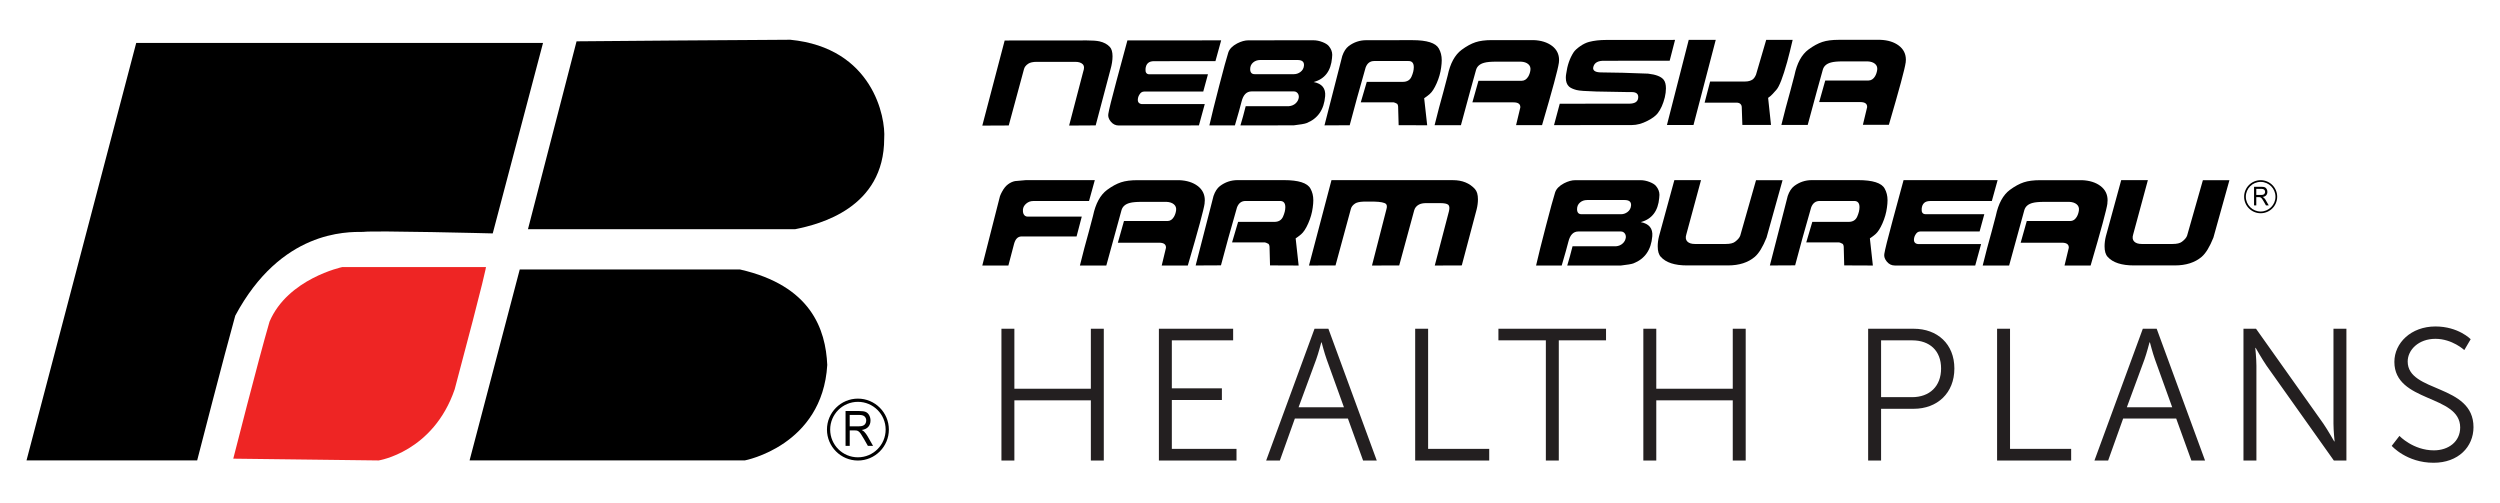 <?xml version="1.0" encoding="UTF-8"?>
<svg id="Layer_1" data-name="Layer 1" xmlns="http://www.w3.org/2000/svg" viewBox="0 0 995 200">
  <defs>
    <style>
      .cls-1 {
        fill: #ee2524;
      }

      .cls-1, .cls-2, .cls-3 {
        stroke-width: 0px;
      }

      .cls-2 {
        fill: #000;
      }

      .cls-3 {
        fill: #231f20;
      }
    </style>
  </defs>
  <path class="cls-2" d="M229.47,16.45l-19.34,74.77h106.34c9.66-1.93,35.44-8.38,35.44-36.09.64-8.37-4.5-36.1-37.38-39.31-11.6,0-85.07.63-85.07.63"/>
  <path class="cls-2" d="M206.86,107.24l-19.97,76.01h109.52s30.92-5.8,32.84-38c-.64-14.18-6.43-31.58-34.78-38.01h-87.61Z"/>
  <path class="cls-1" d="M92.84,182.55s9.84-38.76,14.43-54.53c7.28-17.12,28.93-21.72,28.93-21.72h57.22s0,1.98-12.46,48.66c-8.55,24.97-30.27,28.3-30.27,28.3l-57.86-.71Z"/>
  <path class="cls-2" d="M10.55,183.25L54.21,17.1h161.91l-20.01,75.8s-47.3-1.21-51.54-.61c-6.67,0-32.75-.6-50.94,33.35-4.24,15.16-15.16,57.61-15.16,57.61H10.55Z"/>
  <path class="cls-2" d="M338.19,169.68h3.53c.74,0,1.33-.08,1.75-.26.43-.17.74-.44.96-.82.22-.38.33-.78.33-1.23,0-.65-.22-1.18-.64-1.6-.42-.41-1.1-.62-2.01-.62h-3.93v4.53ZM336.53,177.46v-13.87h5.52c1.1,0,1.94.12,2.52.37.57.25,1.03.69,1.37,1.32.35.63.52,1.33.52,2.09,0,.98-.29,1.81-.86,2.48-.57.68-1.45,1.11-2.63,1.29.43.23.76.46.99.69.48.49.94,1.1,1.36,1.84l2.15,3.78h-2.06l-1.64-2.88c-.48-.83-.87-1.47-1.18-1.91-.31-.44-.59-.75-.83-.93-.24-.18-.5-.3-.75-.37-.18-.05-.49-.07-.91-.07h-1.91v6.16h-1.67Z"/>
  <path class="cls-2" d="M341.45,159.93c-6.09,0-11.04,4.95-11.04,11.04s4.95,11.04,11.04,11.04,11.04-4.95,11.04-11.04-4.95-11.04-11.04-11.04M341.45,183.29c-6.79,0-12.32-5.53-12.32-12.32s5.53-12.32,12.32-12.32,12.32,5.53,12.32,12.32-5.53,12.32-12.32,12.32"/>
  <path class="cls-2" d="M435.73,71.7l-2.3,8.31h-22.27c-1.01,0-1.91.34-2.71,1.01-.8.67-1.24,1.47-1.33,2.39-.06.67.03,1.27.27,1.79.34.67.87,1.01,1.61,1.01h21.54l-2.07,7.9h-21.95c-1.44.03-2.42,1.03-2.94,3-.67,2.67-1.42,5.53-2.25,8.57h-10.38l7.03-27.59c.24-.64.52-1.24.83-1.79.7-1.32,1.51-2.31,2.41-2.97.9-.66,1.83-1.08,2.78-1.26.34-.06,1.73-.18,4.18-.37h27.55Z"/>
  <path class="cls-2" d="M479.44,80.95c-.31,2.33-2.54,10.58-6.7,24.74h-10.38c.37-1.54.93-3.89,1.7-7.06.06-1.35-.84-2.03-2.71-2.03h-16.44c.49-1.71,1.3-4.59,2.43-8.63h17.31c1.04,0,1.9-.55,2.57-1.65.46-.8.75-1.67.87-2.62.12-.98-.17-1.77-.87-2.37-.7-.6-1.68-.93-2.94-.99h-9.87c-2.14,0-3.72.14-4.73.42-1.78.46-2.88,1.41-3.31,2.85-1.16,4.08-3.18,11.44-6.06,22.08h-10.51c1.16-4.72,2.36-9.24,3.58-13.57.95-3.46,1.5-5.55,1.65-6.25,1.01-4.84,2.88-8.28,5.6-10.3,1.96-1.44,3.8-2.44,5.53-3.01,1.73-.57,3.91-.85,6.54-.85h16.62c3.03.12,5.49.9,7.37,2.32,1.88,1.43,2.82,3.32,2.82,5.68,0,.4-.03.81-.09,1.24"/>
  <path class="cls-2" d="M475.86,105.68c2.85-11.13,4.77-18.62,5.79-22.49.43-1.72.87-3.45,1.33-5.2.61-1.78,1.47-3.1,2.57-3.95,2.08-1.56,4.42-2.35,7.03-2.35h18.41c5.82,0,9.34,1.12,10.56,3.36.77,1.35,1.15,2.9,1.15,4.64,0,.86-.08,1.82-.23,2.9-.27,2.12-.87,4.21-1.79,6.3-.92,2.09-1.87,3.54-2.85,4.37-.77.64-1.48,1.18-2.16,1.61.67,6.25,1.07,9.86,1.19,10.81l-11.39-.05-.18-6.8c.03-.83-.11-1.41-.41-1.75-.61-.34-1.09-.53-1.42-.6h-13.1l2.41-8.17h14.42c1.68,0,2.83-.69,3.45-2.07.61-1.38.92-2.63.92-3.77,0-1.68-.72-2.51-2.16-2.48h-13.68c-1.62,0-2.75.86-3.4,2.57-2.48,8.6-4.61,16.29-6.38,23.05l-10.06.05Z"/>
  <path class="cls-2" d="M578.26,71.7c3.7,0,6.63,1.18,8.77,3.54.8.89,1.19,2.25,1.19,4.09,0,1.29-.17,2.62-.51,3.99l-5.92,22.32-10.75.04,5.65-21.62c.3-1.29.21-2.15-.3-2.58-.51-.43-1.58-.64-3.24-.64h-5.56c-1.19,0-2.16.2-2.89.6-.95.52-1.56,1.27-1.84,2.25l-5.97,21.95-10.84.04,5.74-22.36c.31-1.04.24-1.76-.18-2.16-.61-.55-2.16-.86-4.64-.92h-4.27c-1.56.06-2.68.31-3.35.74-.92.61-1.49,1.33-1.7,2.16l-6.11,22.5-10.56.04,8.95-33.98h48.31Z"/>
  <path class="cls-2" d="M649.16,81.81c.12-1.47-.73-2.2-2.57-2.2h-14.92c-1.13,0-2.08.34-2.85,1.01-.77.67-1.15,1.55-1.15,2.62,0,1.35.6,2.02,1.79,2.02h15.7c.92,0,1.76-.28,2.53-.83.89-.64,1.38-1.52,1.47-2.62M660.37,78.79c-.46,5.21-2.91,8.42-7.35,9.61,3.34.65,4.87,2.53,4.59,5.66-.46,5.4-2.96,8.98-7.49,10.76-.73.28-2.43.57-5.1.87h-21.26c.7-2.3,1.41-4.85,2.11-7.67h17.27c1.1-.09,2.01-.48,2.73-1.16.72-.68,1.12-1.48,1.22-2.41.03-.68-.15-1.23-.53-1.67-.38-.43-.86-.65-1.45-.65h-16.94c-1.96,0-3.28,1.35-3.95,4.06-.49,1.97-1.38,5.13-2.66,9.49h-10.2c.86-3.77,2.17-9.06,3.95-15.86,1.75-6.71,2.95-11.13,3.63-13.24.46-1.41,1.64-2.62,3.54-3.63,1.62-.83,3.12-1.24,4.5-1.24h25.95c1.19,0,2.42.25,3.67.74,1.16.46,1.99.98,2.48,1.56.92,1.11,1.38,2.29,1.38,3.54,0,.22-.03.63-.09,1.24"/>
  <path class="cls-2" d="M687.73,105.64h-16.3c-4.9,0-8.37-1.13-10.42-3.4-.83-.89-1.24-2.28-1.24-4.18,0-1.29.17-2.62.51-4l6.11-22.36h10.61l-5.83,21.54c-.4,1.26-.28,2.21.37,2.87.64.66,1.64.99,2.98.99h12.35c1.68,0,2.91-.29,3.67-.87,1.1-.83,1.79-1.64,2.07-2.43l6.29-22.09h10.56l-6.38,22.87c-1.47,3.67-3.02,6.21-4.64,7.62-2.69,2.3-6.26,3.44-10.7,3.44"/>
  <path class="cls-2" d="M704.4,105.68c2.85-11.13,4.78-18.62,5.79-22.49.43-1.72.87-3.45,1.33-5.2.61-1.78,1.47-3.1,2.57-3.95,2.08-1.56,4.42-2.35,7.03-2.35h18.41c5.82,0,9.34,1.12,10.56,3.36.77,1.35,1.15,2.9,1.15,4.64,0,.86-.08,1.82-.23,2.9-.28,2.12-.87,4.21-1.79,6.3-.92,2.09-1.87,3.54-2.85,4.37-.76.64-1.49,1.18-2.16,1.61.67,6.25,1.07,9.86,1.19,10.81l-11.4-.05-.18-6.8c.03-.83-.11-1.41-.41-1.75-.61-.34-1.09-.53-1.42-.6h-13.1l2.41-8.17h14.42c1.68,0,2.83-.69,3.44-2.07.61-1.38.92-2.63.92-3.77,0-1.68-.72-2.51-2.16-2.48h-13.68c-1.62,0-2.76.86-3.4,2.57-2.48,8.6-4.61,16.29-6.38,23.05l-10.06.05Z"/>
  <path class="cls-2" d="M795.05,71.7l-2.3,8.31h-24.57c-2.05,0-3.17,1.02-3.35,3.05-.12,1.4.35,2.12,1.42,2.18h23.51l-1.88,6.89h-23.6c-.8,0-1.42.4-1.88,1.2-.37.56-.58,1.18-.64,1.85-.09,1.14.43,1.79,1.56,1.95h25.16l-2.34,8.54h-32.01c-1.26,0-2.3-.51-3.15-1.52-.84-1.01-1.19-2.02-1.03-3.04.25-1.65,1.35-6.1,3.31-13.33,1.44-5.36,2.89-10.73,4.36-16.09h37.43Z"/>
  <path class="cls-2" d="M838.76,80.95c-.31,2.33-2.54,10.58-6.7,24.74h-10.38c.37-1.54.93-3.89,1.7-7.06.06-1.35-.84-2.03-2.71-2.03h-16.44c.49-1.71,1.3-4.59,2.43-8.63h17.31c1.04,0,1.9-.55,2.57-1.65.46-.8.75-1.67.87-2.62.12-.98-.17-1.77-.87-2.37-.71-.6-1.68-.93-2.94-.99h-9.87c-2.14,0-3.72.14-4.73.42-1.78.46-2.88,1.41-3.31,2.85-1.16,4.08-3.18,11.44-6.06,22.08h-10.52c1.16-4.72,2.36-9.24,3.58-13.57.95-3.46,1.5-5.55,1.65-6.25,1.01-4.84,2.88-8.28,5.6-10.3,1.96-1.44,3.8-2.44,5.53-3.01,1.73-.57,3.91-.85,6.54-.85h16.62c3.03.12,5.49.9,7.37,2.32,1.88,1.43,2.82,3.32,2.82,5.68,0,.4-.03.81-.09,1.24"/>
  <path class="cls-2" d="M865.58,105.64h-16.3c-4.9,0-8.37-1.13-10.42-3.4-.83-.89-1.24-2.28-1.24-4.18,0-1.29.17-2.62.51-4l6.11-22.36h10.61l-5.83,21.54c-.4,1.26-.28,2.21.37,2.87.64.66,1.64.99,2.98.99h12.35c1.68,0,2.91-.29,3.67-.87,1.1-.83,1.79-1.64,2.07-2.43l6.29-22.09h10.56l-6.38,22.87c-1.47,3.67-3.02,6.21-4.64,7.62-2.69,2.3-6.26,3.44-10.7,3.44"/>
  <path class="cls-2" d="M898,77.59h1.89c.4,0,.71-.04.93-.14.23-.09.4-.24.51-.44.12-.2.18-.42.18-.66,0-.35-.12-.63-.34-.85-.23-.22-.59-.33-1.07-.33h-2.1v2.42ZM897.11,81.75v-7.41h2.95c.59,0,1.04.07,1.35.2.31.13.55.37.73.71.19.34.28.71.28,1.12,0,.53-.15.97-.46,1.33-.3.36-.77.59-1.41.69.23.12.41.25.53.37.26.26.5.59.73.98l1.15,2.02h-1.1l-.88-1.54c-.26-.44-.47-.79-.63-1.02-.17-.24-.31-.4-.45-.5-.13-.09-.26-.16-.4-.2-.1-.03-.26-.04-.48-.04h-1.02v3.29h-.89Z"/>
  <path class="cls-2" d="M899.74,72.39c-3.25,0-5.9,2.65-5.9,5.9s2.65,5.9,5.9,5.9,5.9-2.65,5.9-5.9-2.65-5.9-5.9-5.9M899.74,84.87c-3.63,0-6.58-2.95-6.58-6.58s2.95-6.58,6.58-6.58,6.58,2.95,6.58,6.58-2.95,6.58-6.58,6.58"/>
  <path class="cls-2" d="M432.53,16.09c2.2,0,3.87.12,5.03.36,1.77.4,3.16,1.14,4.17,2.24.7.76,1.05,2,1.06,3.71,0,1.59-.27,3.34-.82,5.26l-5.89,22.25-10.57.06,5.61-21.46c.21-.61.32-1.13.32-1.56,0-.58-.17-1.04-.5-1.38-.64-.64-1.63-.96-2.98-.96h-15.38c-1.49.01-2.61.26-3.34.75-.92.61-1.48,1.33-1.69,2.15l-6.07,22.43-10.52.05,8.9-33.87,32.68-.03Z"/>
  <path class="cls-2" d="M486.03,16.04l-2.28,8.29-24.49.02c-2.04,0-3.16,1.02-3.34,3.04-.12,1.39.35,2.12,1.42,2.18l23.43-.02-1.87,6.87-23.52.02c-.79,0-1.42.4-1.88,1.2-.37.56-.58,1.17-.64,1.85-.09,1.14.43,1.79,1.56,1.94l25.08-.02-2.33,8.51-31.9.03c-1.25,0-2.3-.5-3.14-1.51-.84-1.01-1.18-2.02-1.03-3.02.24-1.65,1.34-6.08,3.28-13.29,1.43-5.35,2.87-10.7,4.33-16.04l37.3-.03Z"/>
  <path class="cls-2" d="M518.98,26.08c.12-1.46-.73-2.2-2.56-2.2h-14.87c-1.13.01-2.07.35-2.84,1.02-.76.67-1.14,1.54-1.14,2.61,0,1.34.6,2.01,1.79,2.01h15.65c.92-.01,1.75-.29,2.52-.84.88-.64,1.37-1.51,1.46-2.61M530.15,23.06c-.45,5.2-2.89,8.39-7.32,9.59,3.33.64,4.85,2.52,4.58,5.63-.45,5.38-2.94,8.96-7.45,10.73-.73.28-2.42.57-5.08.88l-21.19.02c.7-2.29,1.4-4.84,2.1-7.65h17.21c1.1-.11,2.01-.49,2.72-1.17.71-.68,1.12-1.48,1.21-2.4.03-.68-.15-1.23-.53-1.66-.38-.43-.86-.64-1.44-.64h-16.89c-1.95.02-3.27,1.36-3.93,4.06-.49,1.96-1.37,5.11-2.65,9.46h-10.16c.85-3.75,2.16-9.02,3.92-15.8,1.73-6.69,2.93-11.09,3.61-13.2.46-1.41,1.63-2.61,3.52-3.62,1.62-.83,3.11-1.24,4.48-1.24l25.86-.02c1.19,0,2.41.24,3.66.73,1.16.46,1.98.98,2.47,1.56.92,1.1,1.38,2.28,1.38,3.53,0,.21-.03.63-.09,1.24"/>
  <path class="cls-2" d="M527.15,49.87c2.83-11.09,4.74-18.56,5.75-22.41.43-1.71.87-3.44,1.32-5.18.61-1.77,1.46-3.09,2.56-3.94,2.07-1.56,4.41-2.34,7-2.34l18.35-.02c5.8,0,9.31,1.11,10.53,3.34.76,1.34,1.15,2.89,1.15,4.63,0,.86-.08,1.82-.23,2.89-.27,2.11-.86,4.2-1.78,6.28-.91,2.08-1.86,3.53-2.83,4.36-.76.64-1.48,1.18-2.15,1.61.68,6.23,1.08,9.82,1.2,10.77l-11.36-.04-.19-6.77c.03-.82-.11-1.4-.41-1.74-.61-.33-1.09-.53-1.42-.59h-13.05s2.39-8.14,2.39-8.14h14.37c1.68-.01,2.82-.7,3.43-2.07.61-1.37.91-2.62.91-3.75,0-1.68-.72-2.5-2.15-2.47h-13.64c-1.62.01-2.74.87-3.38,2.58-2.46,8.58-4.58,16.24-6.34,22.98l-10.02.05Z"/>
  <path class="cls-2" d="M620.4,25.13c-.3,2.32-2.52,10.54-6.66,24.66h-10.34c.37-1.52.93-3.87,1.69-7.03.06-1.35-.84-2.02-2.7-2.02h-16.38c.49-1.7,1.29-4.56,2.42-8.59h17.25c1.04-.02,1.89-.57,2.56-1.66.46-.79.75-1.66.87-2.61.12-.98-.17-1.76-.87-2.36-.7-.6-1.68-.92-2.93-.98h-9.84c-2.14,0-3.71.15-4.71.43-1.77.46-2.87,1.41-3.29,2.85-1.16,4.07-3.16,11.4-6.02,22.01h-10.48c1.16-4.7,2.34-9.21,3.56-13.51.94-3.45,1.49-5.53,1.64-6.23,1-4.83,2.86-8.25,5.57-10.27,1.95-1.44,3.79-2.44,5.51-3.01,1.72-.57,3.9-.85,6.52-.85h16.57c3.02.11,5.47.88,7.35,2.29,1.88,1.42,2.82,3.3,2.82,5.66,0,.4-.03.81-.09,1.24"/>
  <path class="cls-2" d="M618.5,49.79l2.28-8.51,27.6-.02c2.23,0,3.43-.74,3.61-2.22.21-1.6-.66-2.4-2.61-2.4-.21,0-.55,0-1.01,0-.4,0-.69,0-.87,0-4.06-.09-8.12-.16-12.17-.22-4.21-.12-6.84-.31-7.87-.59-1.37-.36-2.36-.82-2.98-1.37-.86-.79-1.28-1.96-1.28-3.52,0-.49.04-1,.14-1.55.45-3.38,1.44-6.24,2.97-8.59.49-.73,1.34-1.52,2.56-2.38,1.22-.85,2.41-1.43,3.57-1.74,1.98-.52,4.26-.78,6.82-.78l27.41-.02-2.14,8.29-25.99.02c-2.41-.06-3.86.69-4.34,2.25-.09.24-.14.46-.14.64,0,1.16,1.1,1.74,3.3,1.74,5.12.03,11.32.19,18.58.49,3.17.36,5.25,1.19,6.23,2.47.58.76.87,1.9.87,3.39,0,1.1-.15,2.29-.45,3.58-.67,2.66-1.61,4.77-2.83,6.33-.82,1.04-2.16,2.04-4.02,2.99-2.17,1.13-4.26,1.7-6.27,1.7l-30.94.03Z"/>
  <path class="cls-2" d="M692.72,41.4c-.37-.37-.92-.55-1.65-.55h-12.63s2.19-8.41,2.19-8.41h13.96c1.19-.01,2.17-.27,2.93-.79.52-.37.98-1.01,1.37-1.93l4.06-13.86h10.53c-.76,3.29-1.49,6.22-2.19,8.79-1.7,6.11-3.13,9.81-4.29,11.09-.52.58-1.04,1.15-1.55,1.72-.52.57-1.1,1.06-1.74,1.49l1.15,10.77h-11.4s-.23-6.75-.23-6.75c.03-.68-.14-1.2-.51-1.56M672.11,15.88h10.75s-8.85,33.87-8.85,33.87h-10.57s8.67-33.87,8.67-33.87Z"/>
  <path class="cls-2" d="M758.43,25.02c-.3,2.32-2.52,10.54-6.66,24.66h-10.34c.36-1.52.93-3.87,1.69-7.03.06-1.35-.84-2.02-2.7-2.02h-16.39c.49-1.69,1.29-4.56,2.42-8.59h17.25c1.04-.02,1.89-.57,2.56-1.66.46-.79.74-1.66.87-2.61.12-.98-.17-1.76-.87-2.36-.7-.59-1.68-.92-2.93-.98h-9.84c-2.14,0-3.71.15-4.71.43-1.77.46-2.87,1.41-3.29,2.85-1.16,4.07-3.16,11.4-6.02,22.01h-10.48c1.16-4.7,2.34-9.2,3.56-13.51.94-3.45,1.49-5.53,1.64-6.23,1-4.83,2.86-8.25,5.58-10.27,1.95-1.44,3.79-2.44,5.51-3.01,1.72-.57,3.9-.85,6.52-.85h16.57c3.02.11,5.47.88,7.35,2.29,1.88,1.42,2.82,3.3,2.82,5.66,0,.4-.03.81-.09,1.24"/>
  <path class="cls-3" d="M951.92,177.47s5.9,6.71,16.64,6.71c9.85,0,15.89-6.34,15.89-14.18,0-17.24-26.19-13.66-26.19-26.12,0-4.63,4.33-9.03,11.04-9.03s11.49,4.48,11.49,4.48l2.54-4.33s-4.92-5.07-14.03-5.07c-9.7,0-16.34,6.57-16.34,14.1,0,16.27,26.19,12.91,26.19,26.11,0,5.67-4.7,9.1-10.45,9.1-8.28,0-13.73-5.75-13.73-5.75l-3.06,3.95ZM892.9,183.29h5.15v-37.76c0-2.76-.45-7.09-.45-7.09h.15s2.54,4.48,4.33,7.09l26.79,37.76h5v-52.45h-5.15v37.76c0,2.76.45,7.09.45,7.09h-.15s-2.54-4.48-4.33-7.09l-26.79-37.76h-5v52.45ZM855.67,136.28s1.12,4.33,2.01,6.79l6.86,19.03h-18.06l7.01-19.03c.89-2.46,2.01-6.79,2.01-6.79h.15ZM872.16,183.29h5.45l-19.25-52.45h-5.52l-19.25,52.45h5.45l5.97-16.71h21.12l6.04,16.71ZM794.85,183.29h29.47v-4.63h-24.33v-47.83h-5.15v52.45ZM748.67,158.07v-22.61h12.39c6.94,0,11.49,4.1,11.49,11.19s-4.55,11.42-11.57,11.42h-12.31ZM743.52,183.29h5.15v-20.59h12.98c9.4,0,16.19-6.27,16.19-16.04s-6.79-15.82-16.19-15.82h-18.13v52.45ZM654.05,183.29h5.15v-23.95h30.44v23.95h5.15v-52.45h-5.15v23.88h-30.44v-23.88h-5.15v52.45ZM615.25,183.29h5.15v-47.83h18.8v-4.63h-42.83v4.63h18.88v47.83ZM563.24,183.29h29.47v-4.63h-24.32v-47.83h-5.15v52.45ZM526.01,136.28s1.12,4.33,2.02,6.79l6.86,19.03h-18.06l7.01-19.03c.9-2.46,2.02-6.79,2.02-6.79h.15ZM542.5,183.29h5.45l-19.25-52.45h-5.52l-19.25,52.45h5.45l5.97-16.71h21.12l6.04,16.71ZM461.24,183.29h30.89v-4.63h-25.74v-19.47h19.92v-4.63h-19.92v-19.1h24.4v-4.63h-29.55v52.45ZM398.57,183.29h5.15v-23.95h30.44v23.95h5.15v-52.45h-5.15v23.88h-30.44v-23.88h-5.15v52.45Z"/>
</svg>